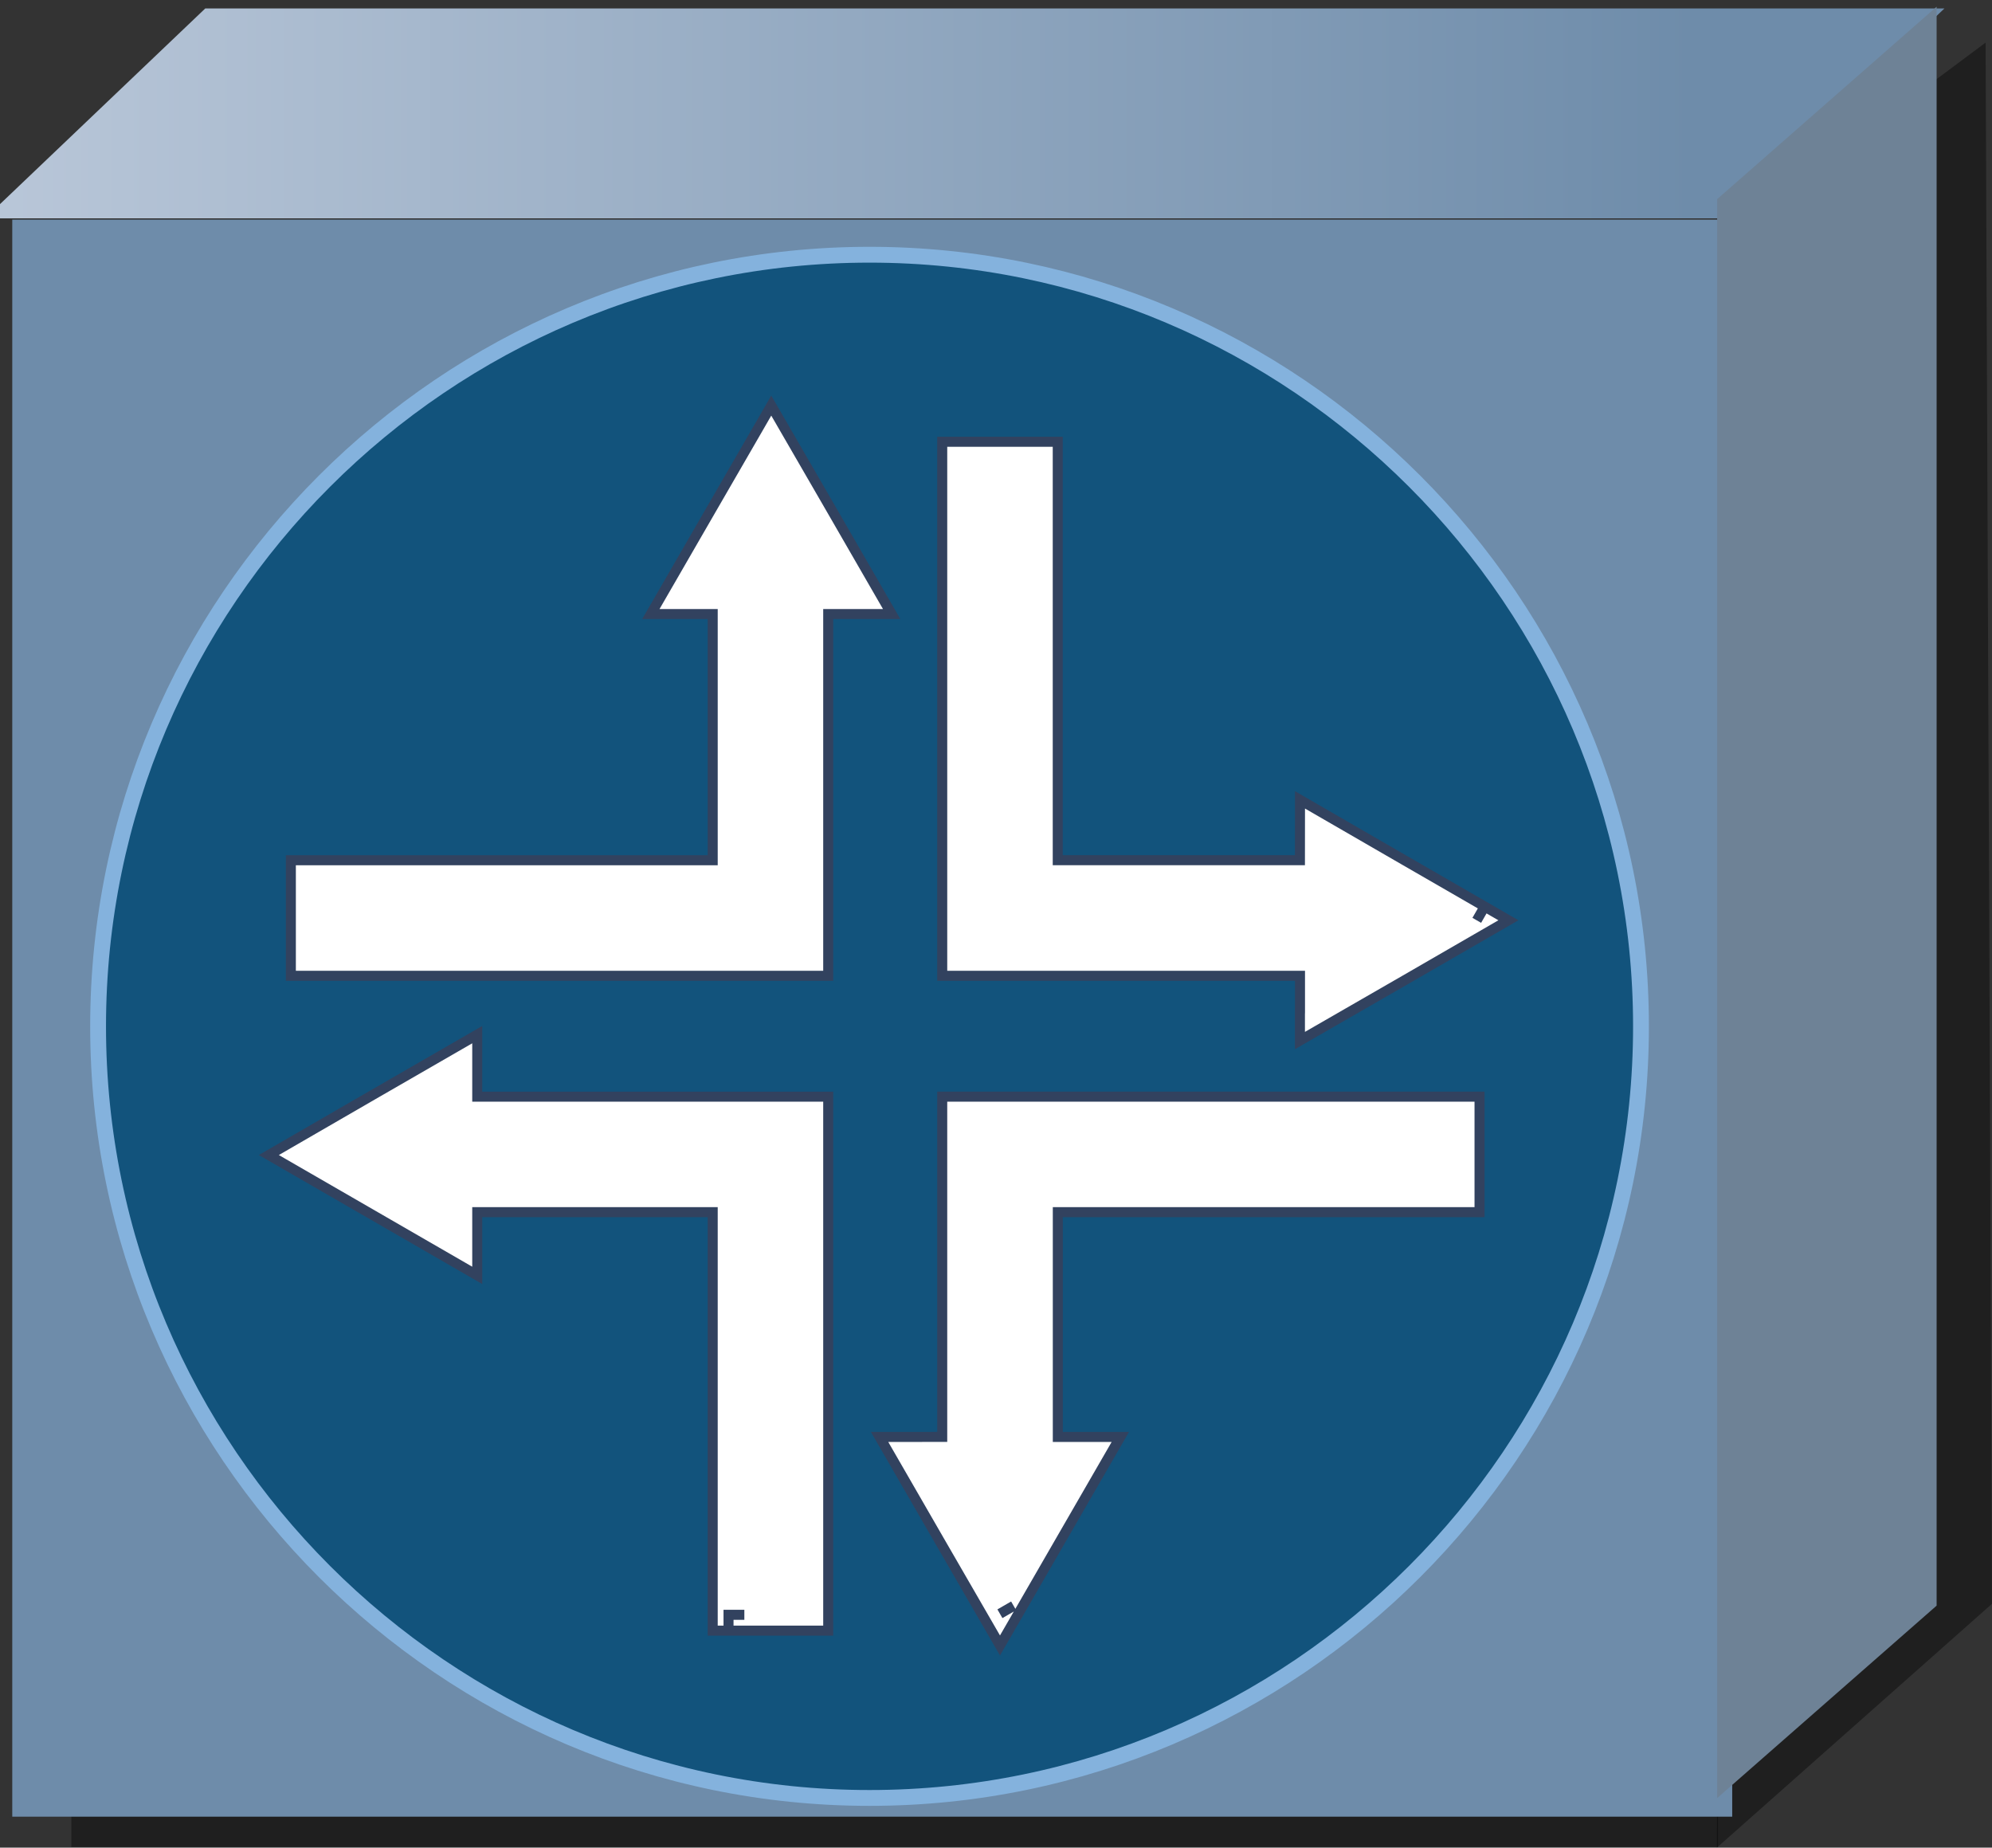 <?xml version="1.0" encoding="UTF-8" standalone="no"?>
<!-- Created with Inkscape (http://www.inkscape.org/) -->

<svg
   xmlns:v="http://schemas.microsoft.com/visio/2003/SVGExtensions/"
   xmlns:dc="http://purl.org/dc/elements/1.1/"
   xmlns:cc="http://creativecommons.org/ns#"
   xmlns:rdf="http://www.w3.org/1999/02/22-rdf-syntax-ns#"
   xmlns:svg="http://www.w3.org/2000/svg"
   xmlns="http://www.w3.org/2000/svg"
   xmlns:xlink="http://www.w3.org/1999/xlink"
   xmlns:sodipodi="http://sodipodi.sourceforge.net/DTD/sodipodi-0.dtd"
   xmlns:inkscape="http://www.inkscape.org/namespaces/inkscape"
   id="svg1998"
   sodipodi:version="0.32"
   inkscape:version="0.91 r13725"
   width="51.359"
   height="47.631"
   version="1.0"
   sodipodi:docname="vmx.svg"
   inkscape:output_extension="org.inkscape.output.svg.inkscape"
   sodipodi:modified="true">
  <rect width="100%" height="100%" fill="#333333" stroke="none"/>
  <defs
     id="defs2001">
    <linearGradient
       inkscape:collect="always"
       id="linearGradient10123">
      <stop
         style="stop-color:#e4405c;stop-opacity:1;"
         offset="0"
         id="stop10125" />
      <stop
         style="stop-color:#e4405c;stop-opacity:0;"
         offset="1"
         id="stop10127" />
    </linearGradient>
    <linearGradient
       id="linearGradient8331">
      <stop
         style="stop-color:#6e8caa;stop-opacity:1;"
         offset="0"
         id="stop8333" />
      <stop
         style="stop-color:#dde3ef;stop-opacity:1;"
         offset="1"
         id="stop8335" />
    </linearGradient>
    <linearGradient
       inkscape:collect="always"
       id="linearGradient6603">
      <stop
         style="stop-color:#506eaa;stop-opacity:1;"
         offset="0"
         id="stop6605" />
      <stop
         style="stop-color:#506eaa;stop-opacity:0;"
         offset="1"
         id="stop6607" />
    </linearGradient>
    <linearGradient
       inkscape:collect="always"
       id="linearGradient6587">
      <stop
         style="stop-color:#506eaa;stop-opacity:1;"
         offset="0"
         id="stop6589" />
      <stop
         style="stop-color:#506eaa;stop-opacity:0;"
         offset="1"
         id="stop6591" />
    </linearGradient>
    <marker
       inkscape:stockid="Arrow2Lstart"
       orient="auto"
       refY="0"
       refX="0"
       id="Arrow2Lstart"
       style="overflow:visible">
      <path
         id="path11918"
         style="font-size:12px;fill-rule:evenodd;stroke-width:0.625;stroke-linejoin:round"
         d="M 8.719,4.034 L -2.207,0.016 L 8.719,-4.002 C 6.973,-1.63 6.983,1.616 8.719,4.034 z "
         transform="matrix(1.1,0,0,1.1,1.1,0)" />
    </marker>
    <marker
       inkscape:stockid="Arrow1Send"
       orient="auto"
       refY="0"
       refX="0"
       id="Arrow1Send"
       style="overflow:visible">
      <path
         id="path11921"
         d="M 0,0 L 5,-5 L -12.5,0 L 5,5 L 0,0 z "
         style="fill-rule:evenodd;stroke:black;stroke-width:1pt;marker-start:none"
         transform="matrix(-0.2,0,0,-0.2,-1.2,0)" />
    </marker>
    <marker
       inkscape:stockid="Arrow1Lstart"
       orient="auto"
       refY="0"
       refX="0"
       id="Arrow1Lstart"
       style="overflow:visible">
      <path
         id="path11936"
         d="M 0,0 L 5,-5 L -12.5,0 L 5,5 L 0,0 z "
         style="fill-rule:evenodd;stroke:black;stroke-width:1pt;marker-start:none"
         transform="matrix(0.8,0,0,0.8,10,0)" />
    </marker>
    <linearGradient
       inkscape:collect="always"
       xlink:href="#linearGradient6587"
       id="linearGradient6593"
       x1="3.956"
       y1="0.643"
       x2="-1.266"
       y2="0.627"
       gradientUnits="userSpaceOnUse"
       gradientTransform="matrix(1.06,0,0,1.075,-3.942481e-3,-0.357)" />
    <linearGradient
       inkscape:collect="always"
       xlink:href="#linearGradient6603"
       id="linearGradient6609"
       x1="2.28"
       y1="1.452"
       x2="-0.413"
       y2="1.465"
       gradientUnits="userSpaceOnUse"
       gradientTransform="matrix(1.06,0,0,1.075,-3.942482e-3,-0.357)" />
    <linearGradient
       inkscape:collect="always"
       xlink:href="#linearGradient10123"
       id="linearGradient10129"
       x1="1.399"
       y1="1.471"
       x2="0.5"
       y2="0.564"
       gradientUnits="userSpaceOnUse"
       gradientTransform="matrix(1.118,0,0,1.035,-4.0973e-2,-6.788682e-3)" />
    <linearGradient
       inkscape:collect="always"
       xlink:href="#linearGradient8331"
       id="linearGradient6875"
       gradientUnits="userSpaceOnUse"
       gradientTransform="matrix(24.898,0,0,25.405,-9.099,-4.863)"
       x1="2.118"
       y1="0.306"
       x2="-0.495"
       y2="0.306" />
  </defs>
  <sodipodi:namedview
     inkscape:window-height="670"
     inkscape:window-width="1280"
     inkscape:pageshadow="2"
     inkscape:pageopacity="0.0"
     guidetolerance="10.0"
     gridtolerance="10.0"
     objecttolerance="10.0"
     borderopacity="1.0"
     bordercolor="#666666"
     pagecolor="#ffffff"
     id="base"
     showguides="true"
     inkscape:guide-bbox="true"
     inkscape:zoom="2.7915987"
     inkscape:cx="23.755426"
     inkscape:cy="-42.804631"
     inkscape:window-x="77"
     inkscape:window-y="25"
     inkscape:current-layer="svg1998"
     showgrid="false"
     inkscape:window-maximized="0" />
  <path
     id="path11907"
     d="M 1.84,44.566 L 1.84,47.616 L 44.294,47.616 L 44.294,44.566 L 1.84,44.566"
     style="fill:#000000;fill-opacity:0.392;stroke:none;stroke-width:0.001" />
  <path
     id="path11020"
     d="M 44.371,6.185 L 51.194,1.098 L 51.359,41.345 L 44.266,47.631 L 44.371,6.185"
     style="fill:#000000;fill-opacity:0.392;stroke:none;stroke-width:0.001"
     sodipodi:nodetypes="ccccc" />
  <path
     id="path2037"
     d="m 0.316,5.662 0,41.171 44.345,0 0,-41.171 -44.345,0"
     style="fill:#6e8caa;fill-opacity:1;stroke:none;stroke-width:0.001"
     inkscape:connector-curvature="0" />
  <path
     id="path2041"
     d="M -0.385,5.629 L 5.292,0.218 L 50.133,0.218 L 44.406,5.629 L -0.385,5.629"
     style="fill:url(#linearGradient6875);fill-opacity:1;stroke:none;stroke-width:0.001" />
  <path
     id="path2045"
     d="M 44.273,5.134 L 49.931,0.173 L 49.931,41.393 L 44.273,46.354 L 44.273,5.134"
     style="fill:#6e8296;fill-opacity:1;stroke:none;stroke-width:0.001" />
  <g
     id="g3381"
     transform="translate(50.867,-20.06)">
    <g
       transform="matrix(0.17,0,0,0.17,-48.338,-4.995)"
       id="shape2-2"
       v:mID="2"
       v:groupContext="shape">
      <title
         id="title14">Sheet.2</title>
      <path
         d="m 117,420.03 c 64.45,0 117,-52.56 117,-117 0,-64.45 -52.55,-117.02 -117,-117.02 -64.45,0 -117,52.57 -117,117.02 0,64.44 52.55,117 117,117 z"
         class="st1"
         id="path16"
         inkscape:connector-curvature="0"
         style="fill:#12537c;stroke:none;stroke-width:0.75;stroke-linecap:butt" />
    </g>
    <g
       style="stroke:#84b2dd;stroke-width:2.4;stroke-miterlimit:4;stroke-dasharray:none;stroke-opacity:1"
       transform="matrix(0.17,0,0,0.17,-48.338,-4.995)"
       id="shape3-4"
       v:mID="3"
       v:groupContext="shape">
      <title
         id="title19">Sheet.3</title>
      <path
         d="m 117,420.03 c 64.45,0 117,-52.56 117,-117 0,-64.45 -52.55,-117.02 -117,-117.02 -64.45,0 -117,52.57 -117,117.02 0,64.44 52.55,117 117,117 z"
         class="st2"
         id="path21"
         inkscape:connector-curvature="0"
         style="fill:none;stroke:#84b2dd;stroke-width:2.4;stroke-linecap:butt;stroke-miterlimit:4;stroke-dasharray:none;stroke-opacity:1" />
    </g>
    <g
       style="stroke:#32425f;stroke-width:1.52;stroke-miterlimit:4;stroke-dasharray:none;stroke-opacity:1"
       id="shape4-6"
       v:mID="4"
       v:groupContext="shape"
       transform="matrix(0.17,0,0,0.17,-43.936,-8.926)">
      <title
         id="title24">Sheet.4</title>
      <path
         d="m 82.44,318.48 -6.36,0 -72.74,0 0,-17.52 63.98,0 0,-37.34 -9.38,0 9.13,-15.81 7.06,-12.21 2.07,-3.59 9.14,15.8 9.12,15.81 -4.16,0 -5.46,0 0,46.09 0,8.77 -2.4,0 z m 73.95,5.68 0,-5.68 -45.5,0 -8.76,0 0,-2.41 0,-6.36 0,-72.21 17.52,0 0,63.45 36.73,0 0.01,-9.15 15.81,9.14 12.2,7.04 -1.2,2.09 1.2,-2.09 3.6,2.08 -15.8,9.13 -15.82,9.11 0,-4.14 0.01,0 z m -86.67,93.62 0,-2.4 2.4,0 -2.4,0 0,2.4 -2.4,0 0,-63.46 -35.71,0 0,9.59 -15.81,-9.13 -15.8,-9.12 15.8,-9.14 15.81,-9.12 0,4.16 0,5.25 44.47,0 8.76,0 0,2.4 0,6.36 0,72.21 -15.12,0 z m 41.16,-2.56 2.08,-1.2 -2.08,1.2 z m -9.13,-11 -9.12,-15.81 4.16,0 5.34,-0.01 0,-42.83 0,-8.76 2.4,0 6.36,0 72.73,0 0,17.51 -63.96,0 0,34.09 9.48,0 -9.13,15.82 -7.04,12.2 -2.08,3.6 -9.14,-15.81 z"
         class="st3"
         id="path26"
         inkscape:connector-curvature="0"
         style="fill:#ffffff;stroke:#32425f;stroke-width:1.52;stroke-linecap:butt;stroke-miterlimit:4;stroke-dasharray:none;stroke-opacity:1" />
    </g>
  </g>
</svg>
